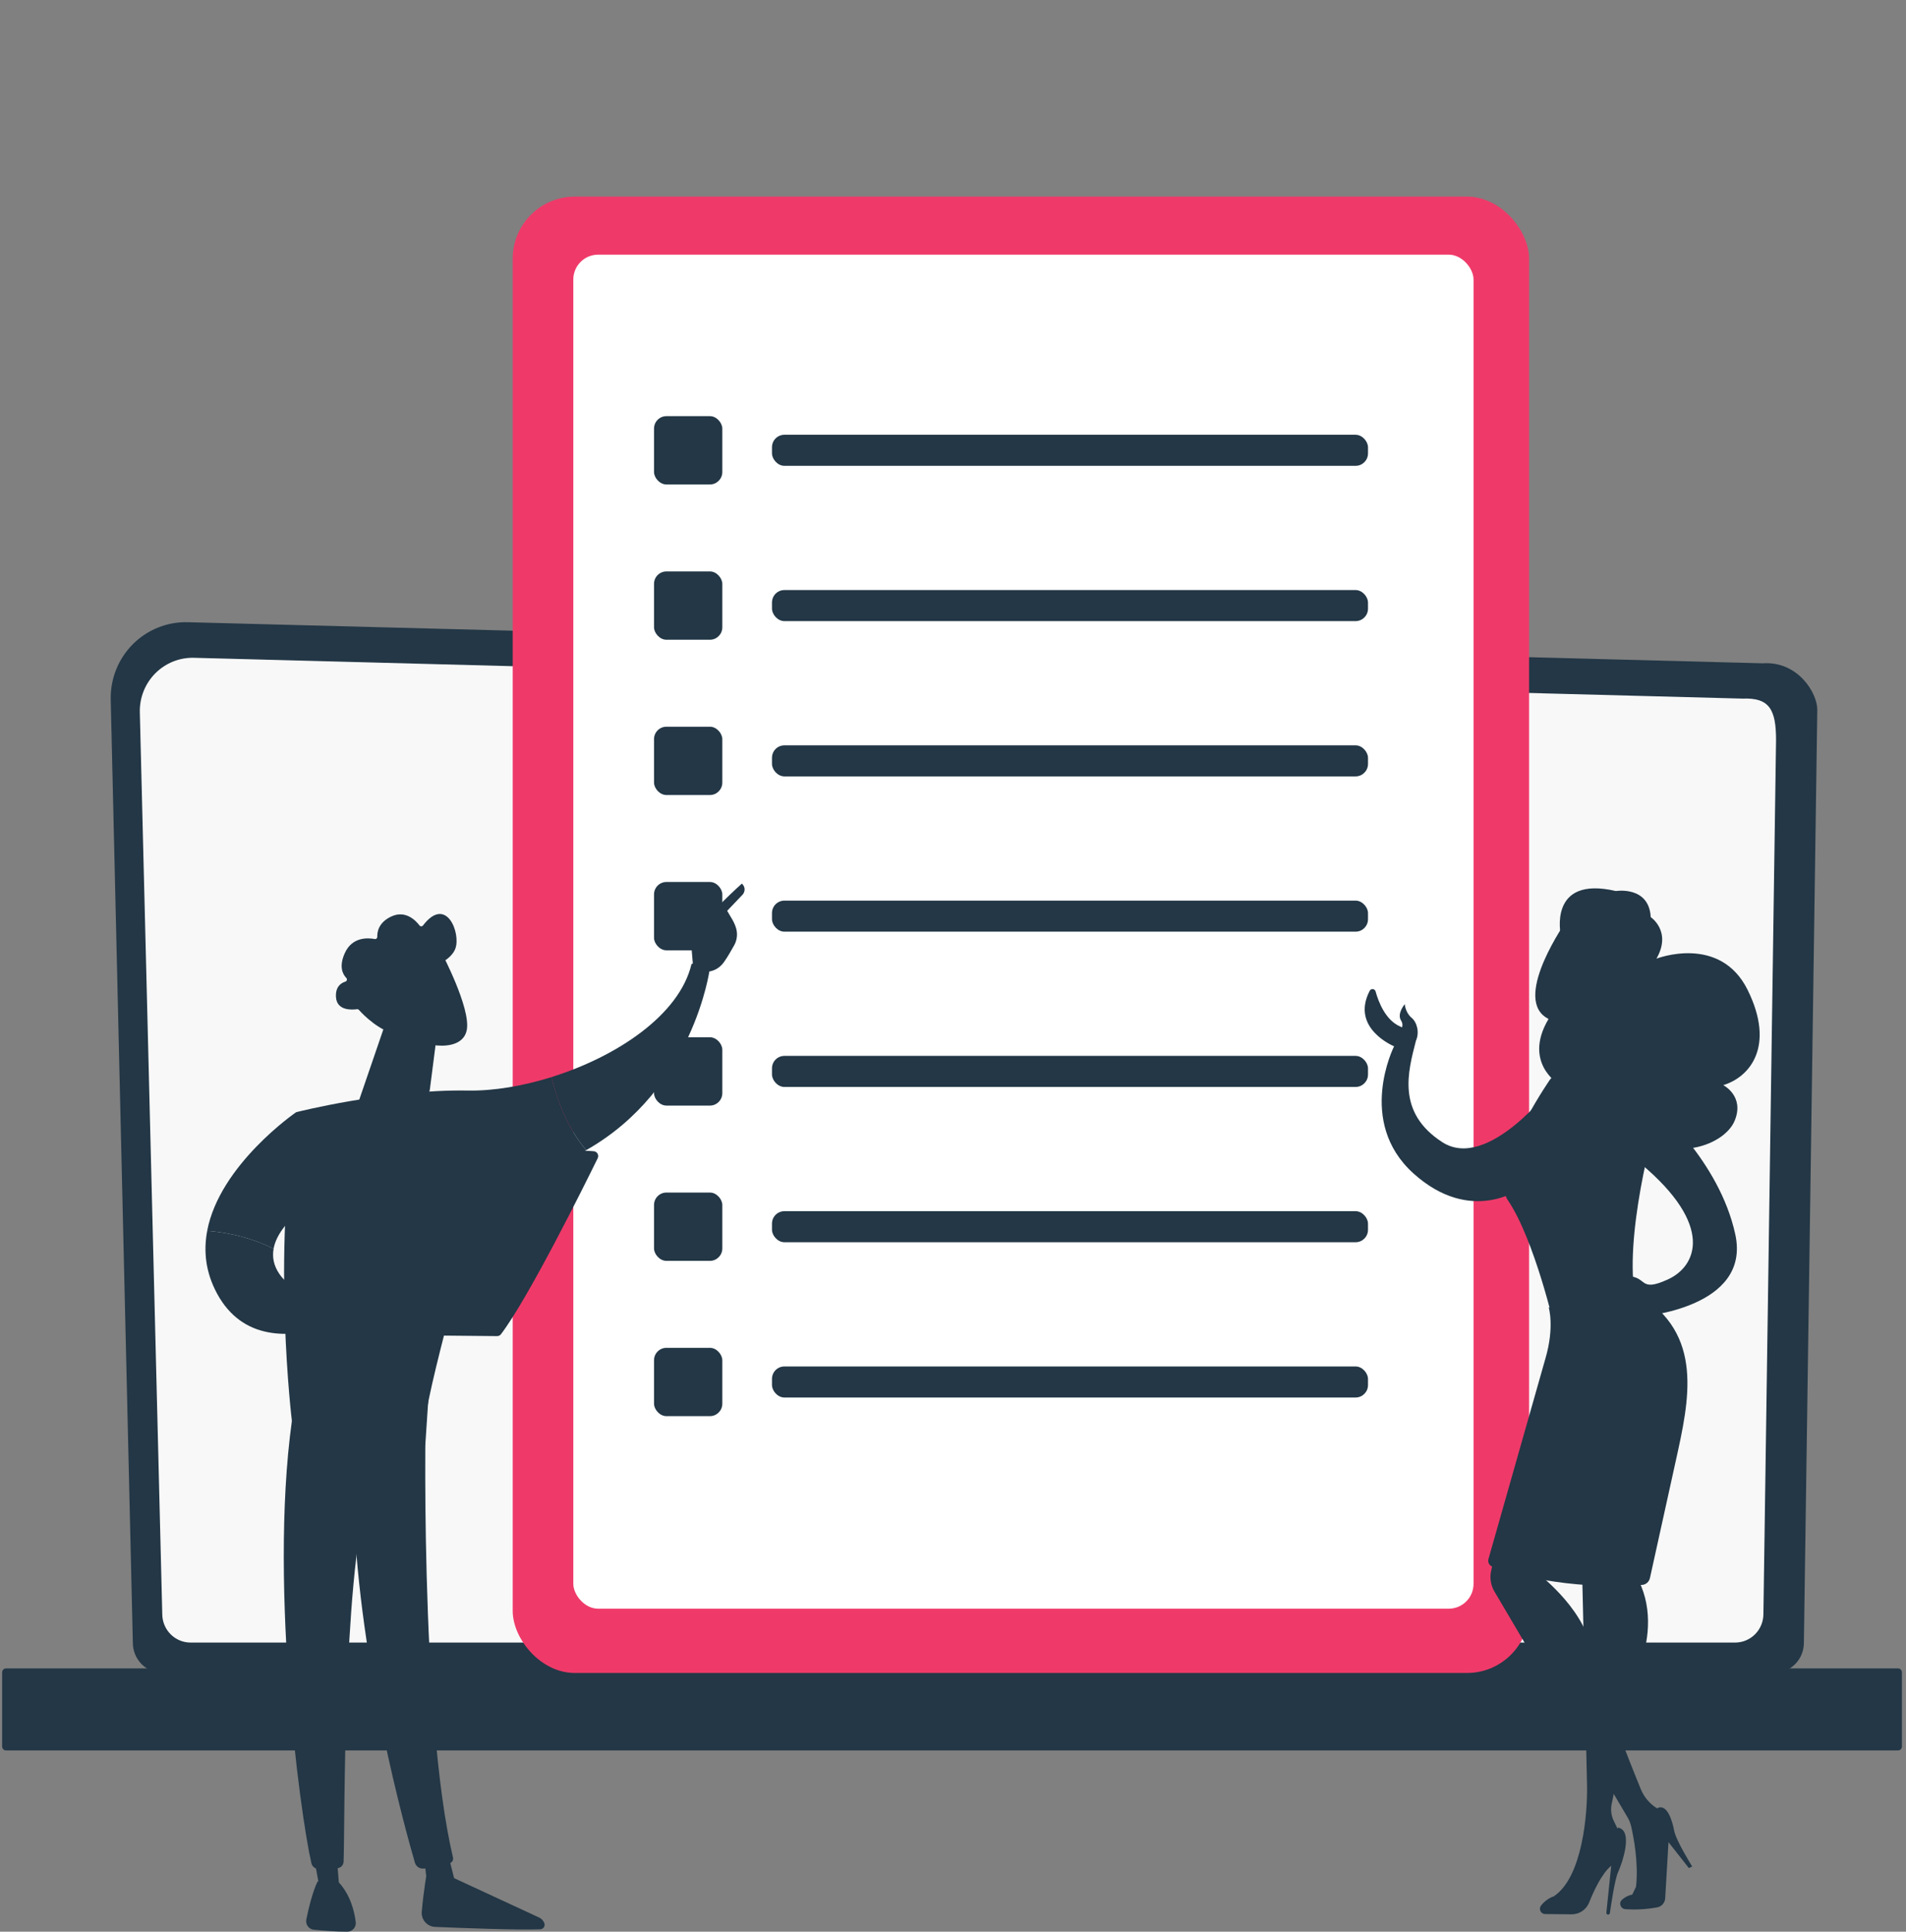 <svg width="307" height="311" viewBox="0 0 307 311" fill="none" xmlns="http://www.w3.org/2000/svg">
<rect x="0" y="0" width="307" height="311" fill="#808080" stroke="none"/>
<path d="M21.399 264.514C21.402 265.795 21.909 267.023 22.809 267.929C23.708 268.835 24.927 269.346 26.199 269.349H285.752C287.023 269.346 288.241 268.836 289.141 267.931C290.04 267.026 290.547 265.799 290.552 264.518L292.712 114.247C292.712 111.59 289.604 106.403 283.909 106.793L30.245 100.177C28.607 100.133 26.978 100.425 25.455 101.036C23.933 101.646 22.549 102.562 21.388 103.727C20.228 104.893 19.314 106.284 18.703 107.815C18.093 109.347 17.797 110.988 17.835 112.639L21.399 264.514Z" fill="#233746"/>
<path d="M26.137 259.878C26.141 261.09 26.621 262.252 27.472 263.109C28.323 263.966 29.475 264.449 30.679 264.453H279.49C280.694 264.449 281.847 263.966 282.697 263.109C283.548 262.252 284.028 261.09 284.032 259.878L286.069 119.159C286.069 114.248 285.015 112.302 280.688 112.476L31.243 105.905C30.091 105.875 28.946 106.081 27.876 106.51C26.805 106.94 25.833 107.584 25.018 108.403C24.202 109.223 23.56 110.201 23.131 111.278C22.702 112.355 22.495 113.509 22.522 114.669L26.137 259.878Z" fill="#F8F8F8"/>
<path d="M0.967 281.818L305.721 281.818C306.065 281.818 306.344 281.537 306.344 281.191V269.243C306.344 268.896 306.065 268.615 305.721 268.615L0.967 268.615C0.623 268.615 0.344 268.896 0.344 269.243V281.191C0.344 281.537 0.623 281.818 0.967 281.818Z" fill="#233746"/>
<rect x="82.58" y="31.653" width="163.708" height="237.696" rx="10" fill="#EF3A69"/>
<rect x="91.844" y="40.5" width="146" height="219" rx="4.5" fill="white" stroke="#EF3A69"/>
<path d="M68.797 301.183C68.797 301.183 68.215 304.498 67.93 307.781C67.904 308.086 67.941 308.392 68.036 308.682C68.131 308.972 68.284 309.24 68.484 309.469C68.685 309.698 68.93 309.883 69.204 310.015C69.477 310.146 69.775 310.219 70.078 310.232C74.416 310.414 83.698 310.768 87.027 310.618C87.144 310.613 87.257 310.579 87.358 310.52C87.459 310.462 87.544 310.38 87.607 310.281C87.67 310.182 87.709 310.07 87.719 309.953C87.73 309.836 87.713 309.718 87.67 309.61C87.516 309.216 87.216 308.898 86.834 308.721L71.503 301.622L68.797 301.183Z" fill="#233746"/>
<path d="M68.321 299.234L68.787 303.201C68.787 303.201 71.473 304.46 73.307 303.042L72.195 298.621L68.321 299.234Z" fill="#233746"/>
<path d="M68.672 224.664C68.471 225.7 67.59 276.354 72.963 299.053C73.007 299.232 72.986 299.421 72.904 299.585C72.822 299.749 72.684 299.879 72.516 299.95C71.117 300.494 69.637 300.797 68.138 300.845C67.846 300.855 67.559 300.766 67.323 300.594C67.087 300.422 66.914 300.175 66.831 299.893C65.296 294.626 57.934 268.238 56.974 243.032C55.9 214.866 56.974 242.073 56.974 242.073L57.604 224.662L68.672 224.664Z" fill="#233746"/>
<path d="M51.161 302.912C51.161 302.912 50.236 304.587 49.339 309.035C49.3 309.225 49.302 309.42 49.343 309.609C49.383 309.798 49.463 309.976 49.577 310.131C49.691 310.287 49.835 310.417 50.002 310.513C50.169 310.609 50.353 310.668 50.544 310.687C51.978 310.829 54.182 311.013 55.947 310.999C56.139 310.999 56.329 310.957 56.504 310.878C56.679 310.798 56.836 310.682 56.963 310.537C57.091 310.392 57.187 310.222 57.244 310.037C57.302 309.853 57.32 309.658 57.298 309.465C57.103 307.841 56.493 305.177 54.609 303.101L51.161 302.912Z" fill="#233746"/>
<path d="M50.348 297.81L51.44 303.808C51.44 303.808 52.519 304.617 54.653 304.03L54.133 297.577L50.348 297.81Z" fill="#233746"/>
<path d="M47.4 226.218C43.005 252.944 48.353 292.272 50.156 299.97C50.209 300.2 50.329 300.41 50.5 300.572C50.671 300.734 50.886 300.842 51.118 300.881C51.924 301.016 53.249 301.125 54.556 300.743C54.776 300.678 54.97 300.545 55.111 300.364C55.252 300.182 55.332 299.96 55.341 299.73C55.583 293.51 55.147 255.301 59.243 240.203C59.451 239.44 59.915 238.773 60.556 238.315L68.505 232.621L69.115 223.418L47.4 226.218Z" fill="#233746"/>
<path d="M75.407 175.58C62.235 175.358 47.701 179.064 47.701 179.064C43.774 202.146 47.014 228.769 47.014 228.769C57.212 231.463 68.715 227.122 68.715 227.122C70.411 217.474 78.319 190.323 78.319 190.323C84.755 189.518 90.057 187.647 94.423 185.173C91.093 181.286 89.523 176.335 88.84 173.41C84.183 174.868 79.47 175.648 75.407 175.58Z" fill="#233746"/>
<path d="M114.315 156.032C113.021 154.457 111.383 155.203 111.383 155.203C109.444 163.452 99.281 170.141 88.838 173.409C89.52 176.335 91.09 181.284 94.421 185.173C111.753 175.356 114.315 156.032 114.315 156.032Z" fill="#233746"/>
<path d="M114.004 156.432C114.139 156.867 112.57 157.526 111.648 155.754C111.616 154.903 111.096 151.262 111.607 150.569C114.291 146.881 119.497 142.257 119.497 142.257C120.379 143.133 119.653 143.991 119.653 143.991L117.127 146.642C117.655 147.603 118.3 148.42 118.601 149.579C118.823 150.467 118.697 151.407 118.248 152.203C117.807 153.007 117.201 154.053 116.629 154.868C115.546 156.421 114.004 156.432 114.004 156.432Z" fill="#233746"/>
<path d="M116.022 148.361L113.721 150.327L112.998 152.283L115.05 154.577C115.05 154.577 115.74 150.689 116.252 149.854C116.765 149.019 116.499 148.607 116.022 148.361Z" fill="#233746"/>
<path d="M52.754 191.914L47.701 179.064C47.701 179.064 35.397 187.487 33.369 198.168C35.694 198.34 39.924 198.946 44.063 201.056C44.98 196.01 52.754 191.914 52.754 191.914Z" fill="#233746"/>
<path d="M63.505 204.005C63.505 204.005 49.691 211.871 45.031 205.155C44.063 203.76 43.831 202.378 44.069 201.053C39.928 198.943 35.698 198.337 33.375 198.165C32.766 201.386 33.089 204.808 34.966 208.273C43.125 223.319 65.336 207.442 65.336 207.442L63.505 204.005Z" fill="#233746"/>
<path d="M61.846 213.956L69.385 187.431C69.427 187.285 69.511 187.154 69.626 187.055C69.742 186.956 69.884 186.894 70.034 186.876C71.4 186.716 75.358 186.265 79.929 185.876C85.434 185.407 91.826 185.028 95.646 185.351C95.771 185.361 95.892 185.402 95.998 185.47C96.103 185.538 96.191 185.632 96.253 185.742C96.315 185.852 96.35 185.975 96.353 186.102C96.357 186.228 96.331 186.353 96.275 186.467C94.103 190.895 85.168 208.904 80.693 214.806C80.62 214.902 80.526 214.981 80.418 215.034C80.31 215.087 80.191 215.115 80.071 215.114L62.579 214.949C62.46 214.948 62.343 214.919 62.237 214.865C62.131 214.81 62.039 214.732 61.968 214.636C61.897 214.54 61.849 214.428 61.828 214.31C61.807 214.192 61.813 214.071 61.846 213.956Z" fill="#233746"/>
<path d="M80.71 183.573L86.177 182.656C86.243 182.644 86.312 182.649 86.376 182.672C86.441 182.695 86.498 182.734 86.542 182.786C86.587 182.837 86.617 182.9 86.63 182.967C86.644 183.034 86.639 183.104 86.618 183.169L86.077 184.821C86.054 184.891 86.012 184.954 85.955 185.001C85.898 185.049 85.829 185.079 85.756 185.089L80.496 185.797C80.433 185.805 80.369 185.798 80.31 185.776C80.25 185.754 80.196 185.718 80.154 185.671C80.111 185.623 80.08 185.566 80.064 185.504C80.048 185.442 80.048 185.377 80.062 185.315L80.393 183.871C80.411 183.795 80.45 183.727 80.507 183.674C80.563 183.621 80.634 183.586 80.71 183.573Z" fill="#233746"/>
<path d="M76.618 188.235L77.068 185.872C77.089 185.756 77.147 185.65 77.233 185.57C77.319 185.49 77.429 185.44 77.545 185.428L88.586 184.3C88.671 184.291 88.758 184.303 88.838 184.335C88.918 184.367 88.989 184.417 89.046 184.482C89.103 184.547 89.144 184.625 89.165 184.709C89.186 184.793 89.187 184.881 89.168 184.966L88.465 187.91C88.438 188.025 88.375 188.128 88.285 188.203C88.195 188.278 88.083 188.322 87.966 188.328L77.177 188.876C77.096 188.88 77.015 188.865 76.94 188.833C76.865 188.801 76.798 188.753 76.744 188.691C76.691 188.629 76.651 188.556 76.629 188.477C76.608 188.398 76.604 188.315 76.618 188.235Z" fill="#233746"/>
<path d="M63.667 207.547C63.667 207.547 62.618 203.196 63.041 201.654C63.464 200.111 64.286 198.125 67.021 198.566C69.756 199.007 72.984 200.169 72.984 200.169C72.984 200.169 72.821 202.179 70.742 201.53L72.032 202.53C72.032 202.53 71.847 204.139 70.09 203.28L71.29 204.613C71.29 204.613 70.536 205.934 69.244 205.087C67.951 204.239 67.332 208.071 63.667 207.547Z" fill="#233746"/>
<path d="M62.065 164.806L57.876 177.017C57.843 177.115 57.844 177.221 57.881 177.318C57.917 177.415 57.986 177.496 58.075 177.547C59.217 178.183 63.334 180.022 68.294 176.854C68.55 176.692 68.768 176.476 68.932 176.22C69.095 175.965 69.201 175.676 69.241 175.374L70.598 164.806H62.065Z" fill="#233746"/>
<path d="M71.185 153.5C71.185 153.5 75.787 162.228 75.197 165.754C74.607 169.279 68.903 169.027 63.922 166.164L60.441 156.739L71.185 153.5Z" fill="#233746"/>
<path d="M64.142 161.533C64.19 161.512 64.232 161.481 64.266 161.441C64.301 161.402 64.326 161.356 64.341 161.306C64.356 161.256 64.36 161.203 64.353 161.151C64.345 161.1 64.327 161.05 64.299 161.006C63.929 160.439 63.238 159.28 63.018 158.267C63.018 158.267 62.191 157.733 65.124 157.025C68.056 156.318 72.431 155.221 73.35 152.705C74.246 150.252 71.892 144.086 68.134 148.999C68.101 149.043 68.058 149.078 68.009 149.103C67.96 149.127 67.906 149.139 67.852 149.139C67.797 149.139 67.743 149.127 67.694 149.103C67.645 149.078 67.602 149.043 67.569 148.999C66.953 148.191 65.333 146.515 63.084 147.531C60.98 148.482 60.743 150.036 60.769 150.819C60.771 150.873 60.761 150.926 60.74 150.975C60.719 151.025 60.687 151.069 60.646 151.104C60.606 151.139 60.558 151.165 60.507 151.178C60.455 151.192 60.401 151.194 60.349 151.184C59.285 150.98 56.731 150.804 55.54 153.443C54.558 155.616 55.197 156.847 55.778 157.449C55.821 157.493 55.852 157.548 55.868 157.607C55.883 157.667 55.884 157.73 55.868 157.79C55.853 157.85 55.822 157.905 55.78 157.949C55.737 157.994 55.683 158.026 55.624 158.044C54.925 158.259 54.023 158.857 54.113 160.506C54.239 162.788 56.77 162.587 57.491 162.484C57.549 162.474 57.608 162.48 57.663 162.499C57.719 162.518 57.769 162.551 57.809 162.595C58.426 163.284 61.211 166.21 64.225 166.563C64.285 166.57 64.346 166.56 64.402 166.537C64.458 166.513 64.507 166.476 64.545 166.428C64.582 166.38 64.608 166.323 64.618 166.263C64.628 166.203 64.623 166.141 64.603 166.083L63.299 162.264C63.27 162.179 63.275 162.086 63.31 162.004C63.346 161.922 63.411 161.856 63.492 161.819L64.142 161.533Z" fill="#233746"/>
<path d="M64.667 162.075C64.667 162.075 61.389 159.81 61.15 161.717C60.911 163.624 64.102 164.48 65.681 163.768L64.667 162.075Z" fill="#233746"/>
<path d="M220.617 159.52C220.665 159.428 220.739 159.352 220.83 159.303C220.921 159.254 221.024 159.234 221.127 159.245C221.229 159.256 221.326 159.298 221.405 159.365C221.483 159.432 221.54 159.522 221.567 159.622C222.028 161.295 223.145 164.214 225.488 165.25C225.606 165.302 225.717 165.354 225.825 165.408C225.888 165.228 225.908 165.036 225.882 164.847C225.857 164.658 225.787 164.479 225.679 164.322C224.95 163.201 226.265 161.67 226.265 161.67C226.265 161.67 226.352 163.018 227.368 163.867C228.249 164.599 228.665 166.227 228.065 167.562C226.798 172.524 224.899 179.086 232.295 183.88C239.69 188.674 250.105 174.832 250.105 174.832L244.936 191.342C244.936 191.342 236.957 197.273 227.677 188.933C218.398 180.592 224.547 168.454 224.547 168.454C224.547 168.454 217.472 165.578 220.617 159.52Z" fill="#233746"/>
<path d="M251.401 150.576C251.401 150.576 249.259 140.893 260.267 143.456C260.267 143.456 265.611 142.577 265.883 147.658C265.883 147.658 269.328 149.945 266.805 154.343C266.805 154.343 277.043 150.358 281.502 159.399C285.962 168.439 281.863 173.412 277.565 174.708C277.565 174.708 281.047 176.469 279.399 180.447C277.751 184.424 269.404 187.227 264.473 182.39C264.473 182.39 250.442 184.259 250.723 174.274C250.723 174.274 244.198 170.029 251.054 161.778C257.91 153.526 251.401 150.576 251.401 150.576Z" fill="#233746"/>
<path d="M250.803 173.018C253.015 172.351 259.456 171.116 265.583 176.813C266.093 177.287 266.465 177.892 266.657 178.564C266.85 179.235 266.856 179.947 266.675 180.622C265.031 186.731 260.689 204.757 264.496 212.559C264.496 212.559 257.787 220.01 250.468 214.003C250.468 214.003 247.185 199.585 242.883 193.255C239.914 188.886 247.618 176.845 249.567 173.936C249.862 173.496 250.298 173.172 250.803 173.018Z" fill="#233746"/>
<path d="M256.905 160.893C256.905 160.893 260.177 170.216 260.423 174.332C260.423 174.332 256.807 175.988 253.4 173.193C253.4 173.193 253.042 163.88 252.526 162.213L256.905 160.893Z" fill="#233746"/>
<path d="M252.36 148.18C252.36 148.18 243.803 160.246 248.918 163.75C254.034 167.255 260.125 158.68 260.125 158.68C260.125 158.68 262.11 152.077 260.035 149.837C257.96 147.596 252.36 148.18 252.36 148.18Z" fill="#233746"/>
<path d="M256.321 145.298C256.321 145.298 252.39 146.237 251.839 148.029C251.287 149.82 257.414 151.482 259.131 151.564L260.513 158.795C260.513 158.795 264.601 151.992 262.981 148.063C261.362 144.134 256.321 145.298 256.321 145.298Z" fill="#233746"/>
<path d="M258.466 157.793C258.466 157.793 261.798 153.906 263.122 156.44C264.446 158.975 260.124 160.876 258.628 159.632L258.466 157.793Z" fill="#233746"/>
<path d="M241.918 244.278C241.943 244.934 240.803 250.125 240.181 252.895C239.932 254.009 240.106 255.176 240.669 256.166L262.167 292.623C262.427 293.064 262.617 293.542 262.731 294.042C263.126 295.752 263.944 299.945 263.516 303.759L262.404 306.092L267.214 304.991L268.261 291.977L266.899 291.141C265.723 290.418 264.806 289.336 264.283 288.053C262.338 283.296 257.51 271.184 256.265 265.283C254.851 258.574 247.458 253.126 247.458 253.126L248.756 250.033L241.918 244.278Z" fill="#233746"/>
<path d="M272.563 300.508C272.563 300.508 269.965 296.359 269.66 294.744C269.354 293.129 268.503 290.278 266.904 291.136C266.904 291.136 266.15 298.981 266.41 302.047C266.67 305.112 262.97 305.014 262.97 305.014C262.308 305.133 261.695 305.445 261.206 305.911C260.691 306.43 261.059 307.332 261.787 307.378C263.51 307.496 265.242 307.397 266.941 307.084C267.284 307.016 267.596 306.836 267.826 306.571C268.056 306.305 268.192 305.971 268.212 305.619L268.746 296.59L272.022 300.757L272.563 300.508Z" fill="#233746"/>
<path d="M254.763 250.087C254.763 250.087 255.52 282.696 255.624 287.328C255.728 291.959 254.897 302.224 250.289 305.291L252.294 306.786C252.294 306.786 254.8 304.64 257.249 300.511C260.005 295.871 260.831 295.024 260.831 295.024L259.918 293.136C259.519 292.312 259.403 291.378 259.587 290.481C260.58 285.625 263.905 269.473 264.811 265.994C265.88 261.885 265.956 256.405 262.234 251.816C258.512 247.226 254.763 250.087 254.763 250.087Z" fill="#233746"/>
<path d="M259.018 308.257C259.087 308.258 259.154 308.234 259.206 308.189C259.258 308.144 259.293 308.081 259.303 308.013C259.456 306.925 260.094 302.57 260.617 301.438C261.215 300.146 263.17 294.705 260.617 294.243C260.617 294.243 254.267 303.591 253.047 304.85C251.828 306.11 250.291 305.295 250.291 305.295C249.469 305.587 248.746 306.11 248.207 306.801C248.112 306.926 248.054 307.075 248.039 307.232C248.023 307.389 248.052 307.546 248.12 307.688C248.189 307.829 248.295 307.948 248.428 308.032C248.56 308.116 248.713 308.161 248.869 308.163L253.146 308.204C253.753 308.209 254.347 308.029 254.85 307.688C255.354 307.347 255.743 306.861 255.968 306.293C256.721 304.398 258.014 301.619 259.521 300.387L258.738 307.939C258.734 307.979 258.738 308.019 258.75 308.057C258.762 308.095 258.782 308.131 258.809 308.16C258.835 308.19 258.867 308.214 258.903 308.231C258.939 308.248 258.979 308.257 259.018 308.257Z" fill="#233746"/>
<path d="M249.45 210.489C249.45 210.489 250.414 213.585 248.933 218.683L239.747 251.005C239.676 251.25 239.701 251.513 239.816 251.74C239.932 251.967 240.129 252.141 240.368 252.227C243.116 253.22 252.149 256.029 264.479 255.172C264.781 255.152 265.068 255.035 265.298 254.837C265.528 254.639 265.688 254.371 265.755 254.074L269.91 235.236C272.085 225.395 274.514 214.781 263.831 208.363C258.907 210.48 254.315 211.731 249.45 210.489Z" fill="#233746"/>
<path d="M266.458 178.031C266.458 178.031 276.91 186.781 279.504 198.739C282.098 210.697 264.231 211.968 264.231 211.968C264.231 211.968 261.806 209.239 258.926 210.212C256.046 211.185 258.706 205.45 262.073 205.465C265.44 205.479 263.881 208.164 268.647 205.989C273.289 203.871 276.159 197.317 264.313 187.385C263.622 186.812 263.085 186.074 262.748 185.238C260.443 179.403 262.269 175.577 266.458 178.031Z" fill="#233746"/>
<rect x="105.344" y="67" width="11" height="11" rx="2" fill="#233746"/>
<rect x="124.344" y="70" width="96" height="5" rx="2" fill="#233746"/>
<rect x="105.344" y="92" width="11" height="11" rx="2" fill="#233746"/>
<rect x="124.344" y="95" width="96" height="5" rx="2" fill="#233746"/>
<rect x="105.344" y="117" width="11" height="11" rx="2" fill="#233746"/>
<rect x="124.344" y="120" width="96" height="5" rx="2" fill="#233746"/>
<rect x="105.344" y="142" width="11" height="11" rx="2" fill="#233746"/>
<rect x="124.344" y="145" width="96" height="5" rx="2" fill="#233746"/>
<rect x="105.344" y="167" width="11" height="11" rx="2" fill="#233746"/>
<rect x="124.344" y="170" width="96" height="5" rx="2" fill="#233746"/>
<rect x="105.344" y="192" width="11" height="11" rx="2" fill="#233746"/>
<rect x="124.344" y="195" width="96" height="5" rx="2" fill="#233746"/>
<rect x="105.344" y="217" width="11" height="11" rx="2" fill="#233746"/>
<rect x="124.344" y="220" width="96" height="5" rx="2" fill="#233746"/>
</svg>
